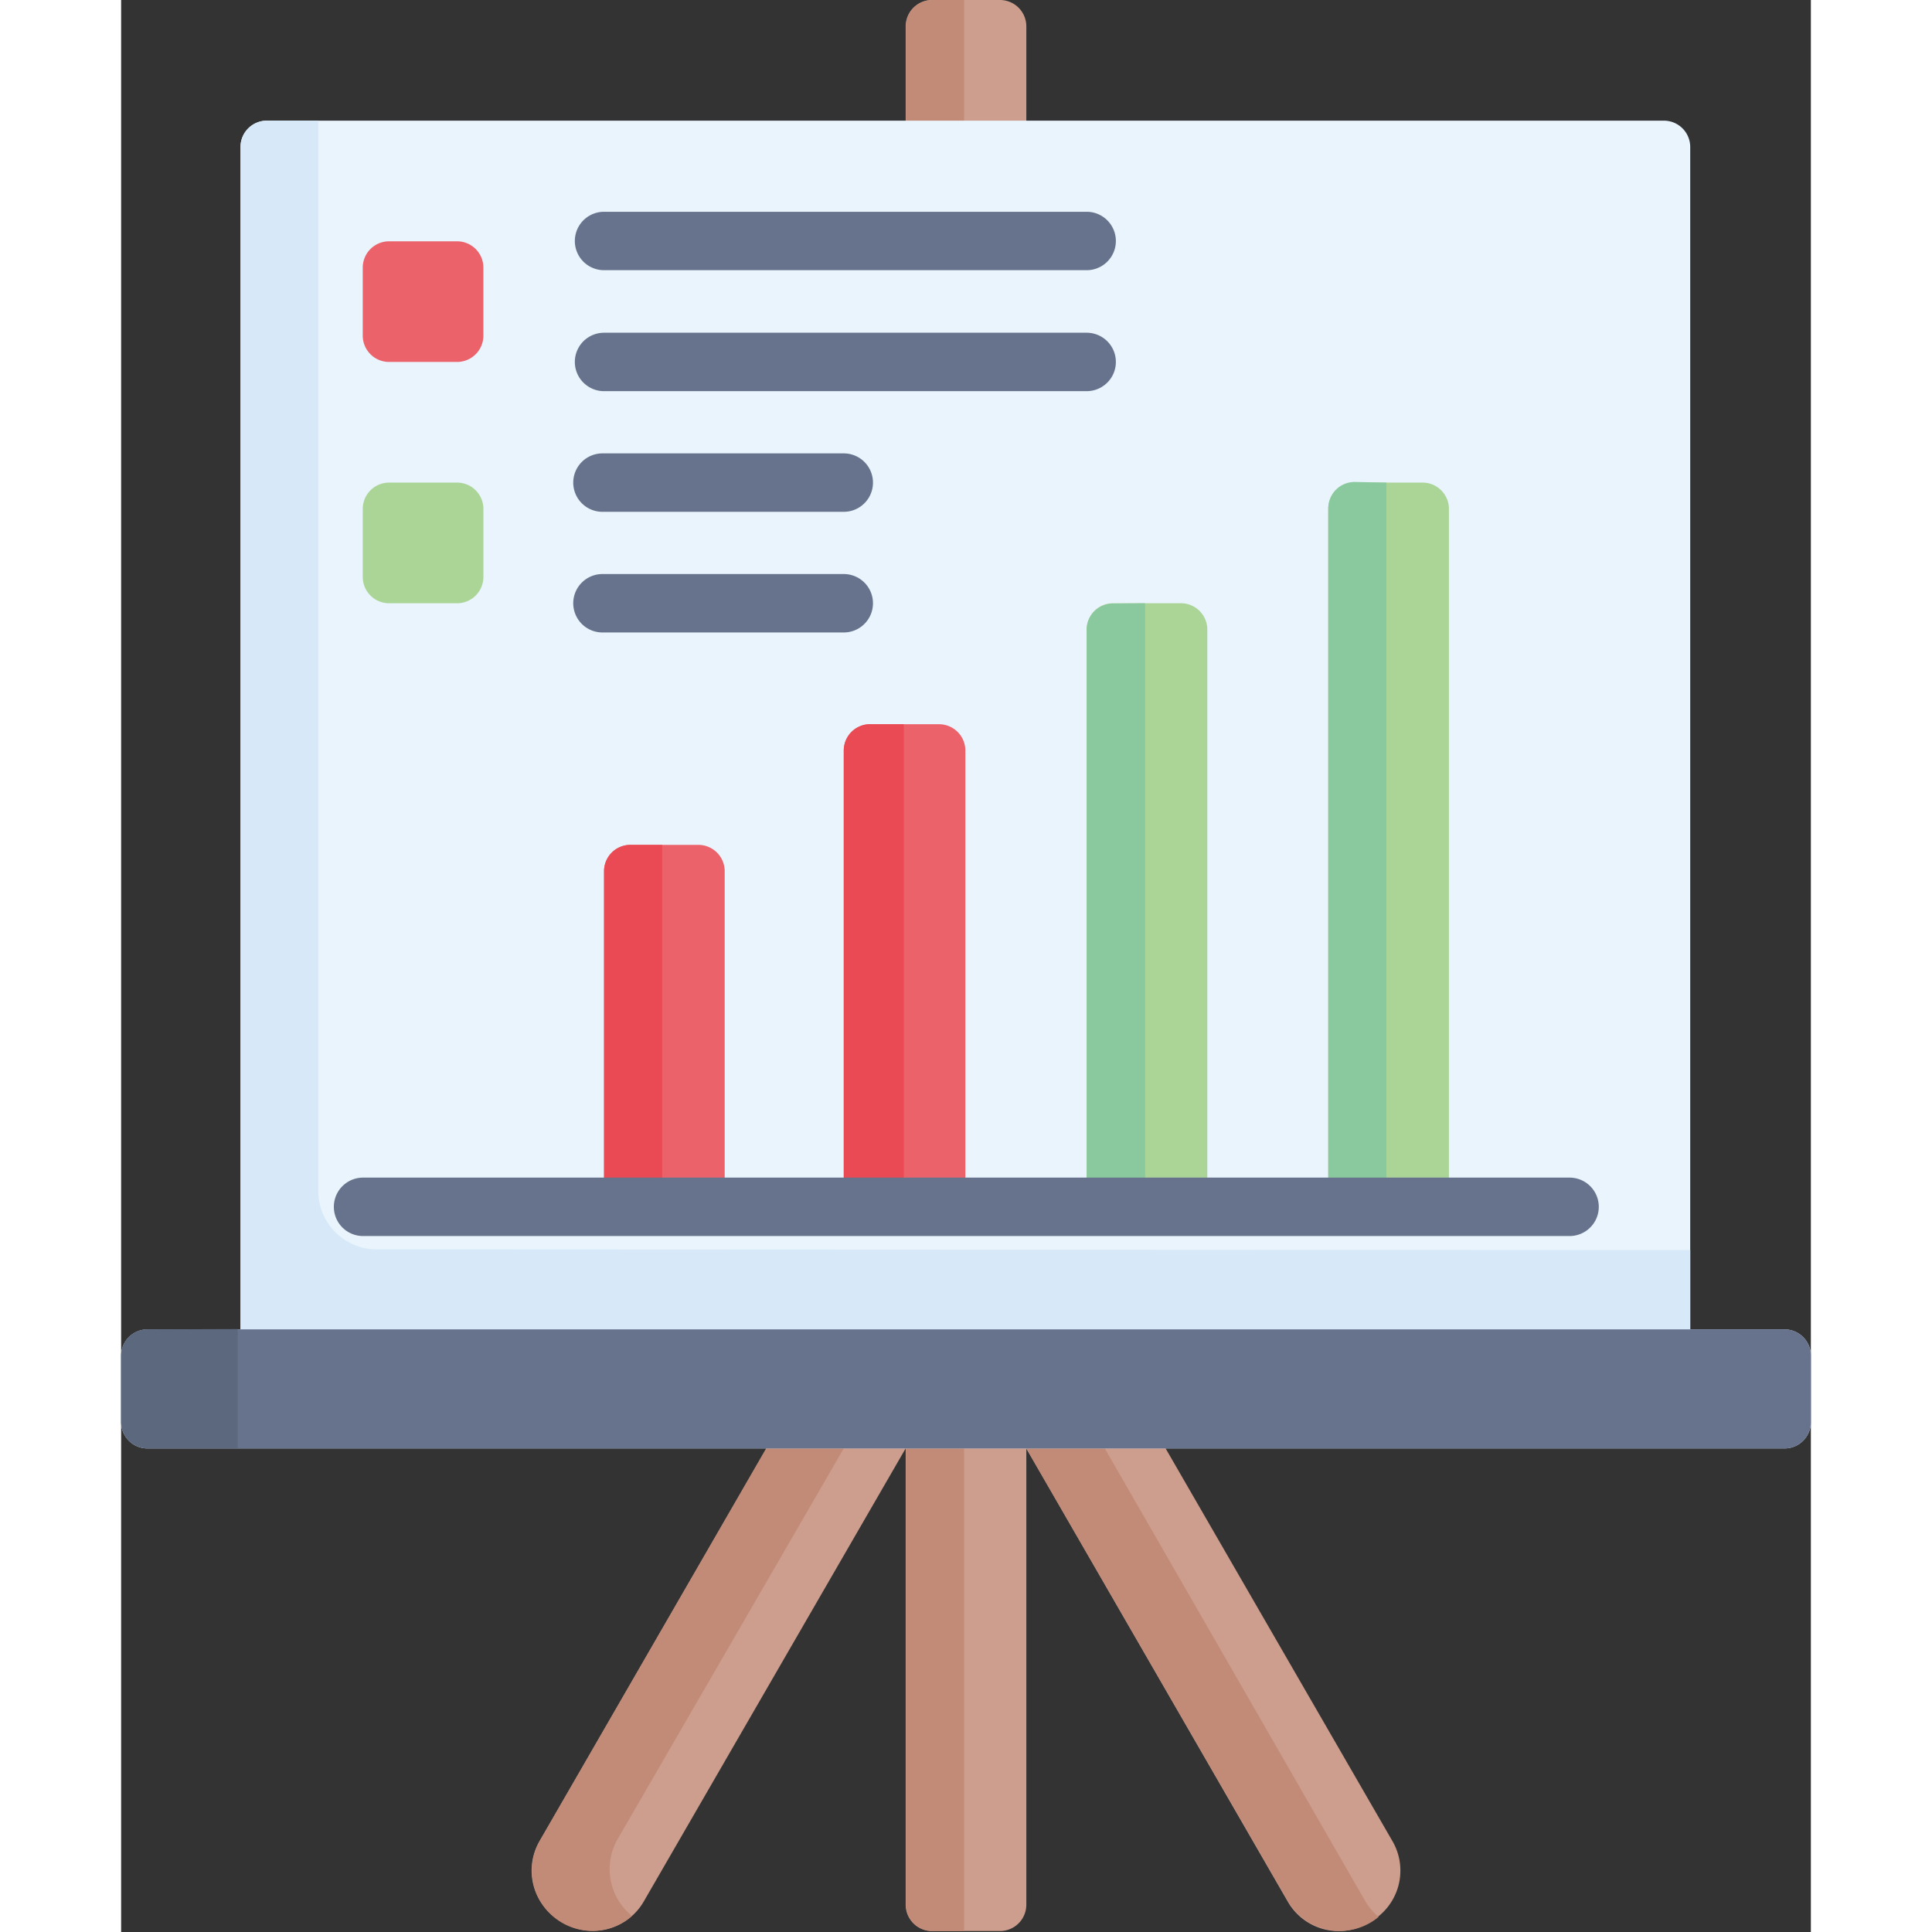 <svg id="图层_1" data-name="图层 1" xmlns="http://www.w3.org/2000/svg" width="64" height="64" viewBox="0 0 53.22 60.85"><rect x="0" y="0" width="53.22" height="60.85" fill="#333333" stroke="none"/><defs><style>.cls-1{fill:#cd9d8d;}.cls-2{fill:#c28b78;}.cls-3{fill:#e9f4fc;}.cls-4{fill:#d7e9f8;}.cls-5{fill:#abd497;}.cls-6{fill:#8ac99d;}.cls-7{fill:#67728c;}.cls-8{fill:#5c687d;}.cls-9{fill:#eb626b;}.cls-10{fill:#e94a53;}</style></defs><title>未标题-4</title><path class="cls-1" d="M31.52,43.25l3.29-1.9L45.3,59.51A1.85,1.85,0,0,1,44.62,62l-.1.06A1.85,1.85,0,0,1,42,61.41Z" transform="translate(-5.24 -1.49)"/><path class="cls-2" d="M44.85,61.86a1.78,1.78,0,0,1-.27.19,1.9,1.9,0,0,1-2.6-.7L31.52,43.25l3.29-1.9.61,1.06L34,43.25,44.42,61.36a1.86,1.86,0,0,0,.42.5Z" transform="translate(-5.24 -1.49)"/><path class="cls-1" d="M32.18,43.25l-3.29-1.9L18.4,59.51A1.85,1.85,0,0,0,19.08,62l.1.06a1.85,1.85,0,0,0,2.52-.68Z" transform="translate(-5.24 -1.49)"/><path class="cls-2" d="M21.3,61.86a1.9,1.9,0,0,1-2.87-2.4L28.88,41.35l1.84,1.06-9.84,17a1.9,1.9,0,0,0,.42,2.4Z" transform="translate(-5.24 -1.49)"/><path class="cls-1" d="M32.92,62.31H30.78a.83.83,0,0,1-.83-.83V2.32a.83.83,0,0,1,.83-.83h2.14a.83.83,0,0,1,.83.83V61.48A.83.83,0,0,1,32.92,62.31Z" transform="translate(-5.24 -1.49)"/><path class="cls-2" d="M31.79,1.49V62.31h-1a.83.83,0,0,1-.83-.83V2.32a.83.83,0,0,1,.83-.83Z" transform="translate(-5.24 -1.49)"/><path class="cls-3" d="M54.66,44.49H9V6.12a.83.83,0,0,1,.83-.83h44a.83.83,0,0,1,.83.83Z" transform="translate(-5.24 -1.49)"/><path class="cls-4" d="M54.66,40.86v3.64H9V6.12a.83.83,0,0,1,.83-.83h1.62V39a1.84,1.84,0,0,0,1.84,1.84Z" transform="translate(-5.24 -1.49)"/><path class="cls-5" d="M44.09,16.69h2.14a.83.83,0,0,1,.83.83v22h-3.8v-22a.83.83,0,0,1,.83-.83Z" transform="translate(-5.24 -1.49)"/><path class="cls-6" d="M45.09,16.69V39.5H43.26v-22a.83.83,0,0,1,.83-.83Z" transform="translate(-5.24 -1.49)"/><path class="cls-5" d="M36.48,20.49h2.14a.83.83,0,0,1,.83.83V39.5h-3.8V21.33A.83.83,0,0,1,36.48,20.49Z" transform="translate(-5.24 -1.49)"/><path class="cls-6" d="M37.49,20.49v19H35.65V21.33a.83.83,0,0,1,.83-.83Z" transform="translate(-5.24 -1.49)"/><path class="cls-4" d="M57.63,47.11H6.07a.83.83,0,0,1-.83-.83V44.19a.83.83,0,0,1,.83-.83H57.63a.83.83,0,0,1,.83.83v2.09A.83.83,0,0,1,57.63,47.11Z" transform="translate(-5.24 -1.49)"/><path class="cls-7" d="M57.63,47.11H6.07a.83.83,0,0,1-.83-.83V44.19a.83.83,0,0,1,.83-.83H57.63a.83.83,0,0,1,.83.83v2.09A.83.83,0,0,1,57.63,47.11Z" transform="translate(-5.24 -1.49)"/><path class="cls-8" d="M8.91,43.35v3.75H6.07a.83.83,0,0,1-.83-.83V44.19a.83.83,0,0,1,.83-.83Z" transform="translate(-5.24 -1.49)"/><path class="cls-9" d="M28.88,24.3H31a.83.83,0,0,1,.83.83V39.5H28V25.13A.83.83,0,0,1,28.88,24.3Z" transform="translate(-5.24 -1.49)"/><path class="cls-10" d="M29.89,24.3V39.5H28V25.13a.83.83,0,0,1,.83-.83Z" transform="translate(-5.24 -1.49)"/><path class="cls-9" d="M21.28,28.1h2.14a.83.83,0,0,1,.83.83V39.5h-3.8V28.93A.83.83,0,0,1,21.28,28.1Z" transform="translate(-5.24 -1.49)"/><path class="cls-10" d="M22.28,28.1V39.5H20.45V28.93a.83.83,0,0,1,.83-.83Z" transform="translate(-5.24 -1.49)"/><path class="cls-7" d="M50.86,40.42h-38a.92.92,0,0,1,0-1.84h38a.92.92,0,1,1,0,1.84Z" transform="translate(-5.24 -1.49)"/><path class="cls-9" d="M15.81,12.89H13.68a.83.83,0,0,1-.83-.83V9.92a.83.83,0,0,1,.83-.83h2.14a.83.83,0,0,1,.83.83v2.14A.83.83,0,0,1,15.81,12.89Z" transform="translate(-5.24 -1.49)"/><path class="cls-5" d="M15.81,20.49H13.68a.83.83,0,0,1-.83-.83V17.52a.83.83,0,0,1,.83-.83h2.14a.83.83,0,0,1,.83.83v2.14A.83.83,0,0,1,15.81,20.49Z" transform="translate(-5.24 -1.49)"/><path class="cls-7" d="M35.65,10H20.45a.92.92,0,1,1,0-1.84H35.65a.92.92,0,1,1,0,1.84Z" transform="translate(-5.24 -1.49)"/><path class="cls-7" d="M35.65,13.81H20.45a.92.92,0,1,1,0-1.84H35.65a.92.92,0,1,1,0,1.84Z" transform="translate(-5.24 -1.49)"/><path class="cls-7" d="M28,17.61h-7.6a.92.92,0,1,1,0-1.84H28a.92.92,0,1,1,0,1.84Z" transform="translate(-5.24 -1.49)"/><path class="cls-7" d="M28,21.41h-7.6a.92.92,0,1,1,0-1.84H28a.92.92,0,1,1,0,1.84Z" transform="translate(-5.24 -1.49)"/></svg>